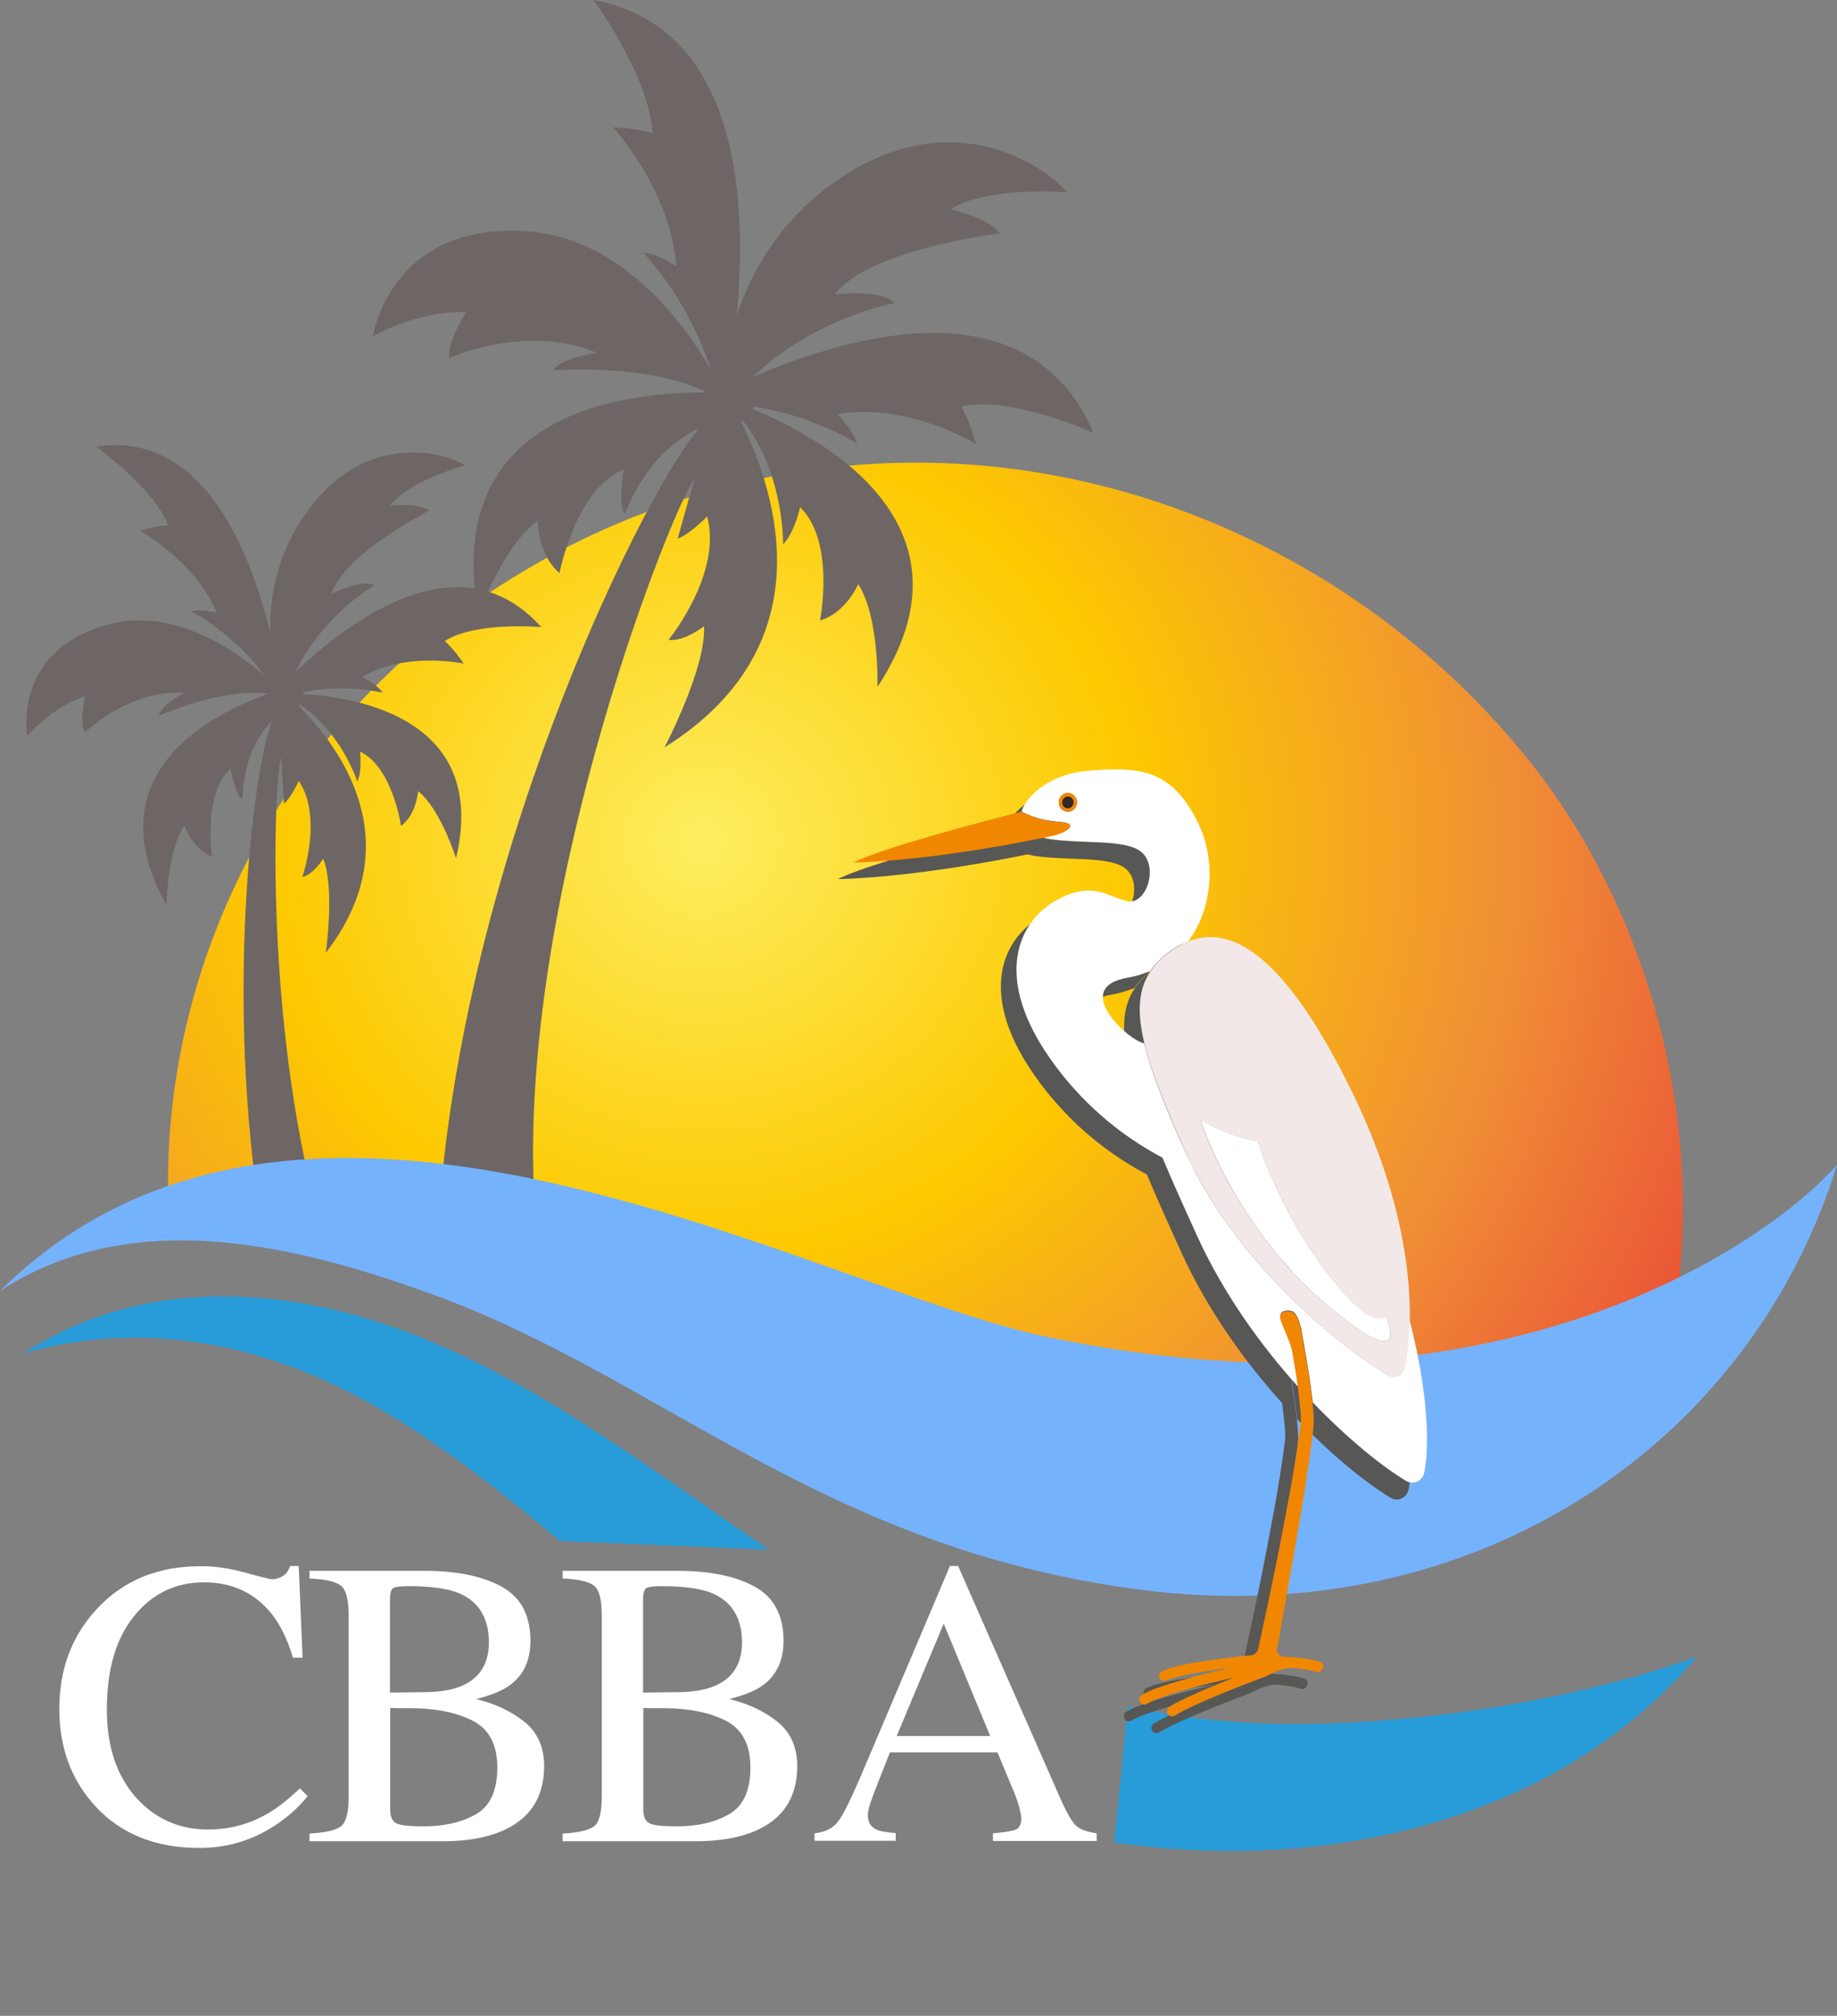 <?xml version="1.0" encoding="utf-8"?>
<!-- Generator: Adobe Illustrator 28.1.0, SVG Export Plug-In . SVG Version: 6.00 Build 0)  -->
<svg version="1.1" id="Layer_1" xmlns="http://www.w3.org/2000/svg" xmlns:xlink="http://www.w3.org/1999/xlink" x="0px" y="0px"
	 viewBox="0 0 765 839.3" style="enable-background:new 0 0 765 839.3;" xml:space="preserve">
<rect x="0" y="0" width="765" height="839.3" fill="#808080" stroke="none"/>
<style type="text/css">
	.st0{fill:url(#SVGID_1_);}
	.st1{fill:#6D6664;}
	.st2{fill:#75B2FC;}
	.st3{fill:#299DD9;}
	.st4{fill:#575756;}
	.st5{fill:#F2E8E7;}
	.st6{fill:#FFFFFF;}
	.st7{fill:#302925;}
	.st8{fill:#F18700;}
	.st9{fill:none;}
	.st10{enable-background:new    ;}
</style>
<radialGradient id="SVGID_1_" cx="1273.295" cy="487.269" r="1432.493" gradientTransform="matrix(0.417 0 0 -0.399 -238.451 544.727)" gradientUnits="userSpaceOnUse">
	<stop  offset="0" style="stop-color:#FDEE60"/>
	<stop  offset="0.302" style="stop-color:#FDC900"/>
	<stop  offset="0.561" style="stop-color:#F09035"/>
	<stop  offset="0.743" style="stop-color:#EB5937"/>
	<stop  offset="1" style="stop-color:#E41313"/>
</radialGradient>
<path class="st0" d="M697.6,546.5c14-95.5-20.3-178.1-58.6-227c-63.5-81.2-164.9-131.1-270.8-126.6
	c-108.6,4.6-209.4,65.4-260.7,157.2C81.3,396.7,68,450.4,70.2,503.5c0,0,128.3-25.3,259.5,32.6C479.8,602.2,657.1,577.8,697.6,546.5
	z"/>
<path class="st1" d="M134.6,357.5c0,0-4.1,6.7-8.7,7.6c0,0,8.7-24.8-1.5-40c0,0-2.9,6.7-6.1,9.5c0,0-0.7-9.8-1.2-19.3
	c-2.9,8.1-6.8,100.5,12.9,181.6c-0.1,0-0.2,0-0.3,0c-9.9,1.2-18.2,3.1-22.2,4c-13.4-93.2-1.5-182.7,5.8-200.8
	c-4.3,4.2-11.7,14.1-12.4,32.5C98.4,332.3,96,320,96,320c-11.6,10.4-7.7,36.7-7.7,36.7c-8.1-3.2-11.5-13-11.5-13
	C69.6,354,69.4,377,69.4,377c-30.8-55.3,19.2-80,42.4-88.1c-19.2-2.8-45.8,9.2-45.8,9.2c1.2-4.7,10.6-9.6,10.6-9.6
	C53.8,286.9,35.3,305,35.3,305c-2.4-5,0.2-15.1,0.2-15.1c-14,4.3-24.1,16.6-24.1,16.6s-6.7-35,33-46.3c26.8-7.6,52.3,9.4,66.1,21.4
	c-13.5-18.3-30.9-27.1-30.9-27.1c4.4-1.2,10.7,0.6,10.7,0.6c-9.2-21.7-32-34.1-32-34.1c7-2.2,11.7-2.3,11.7-2.3
	C63.9,202.9,40.1,186,40.1,186c44.2-6.9,64.1,43.2,72.4,77.4c-0.3-14.4,2.7-32.2,14.4-49c26-37.5,61.1-24.6,66.8-20.7
	c0,0-23.4,6.4-31.2,16.8c0,0,12-1.3,16.3,2.1c0,0-35.5,17.8-40.7,34.6c0,0,13.2-6.4,17.7-3.5c0,0-21.3,12.4-32.7,36
	c22.5-21.4,68.7-56.1,102.3-18.6c0,0-27.1-2.5-40.2,5.8c0,0,3.7,3.1,7.9,9.4c0,0-24-5.2-42.3,5.5c0,0,5.8,2.8,8.6,6.6
	c0,0-15.1-3.8-33-0.3c0,0.3-0.1,0.6-0.2,0.9c23.3,1.3,77.4,10.6,63.7,68.4c0,0-6.4-20.6-15.8-28c0,0-0.6,9.6-7.1,14.5
	c0,0-3.5-24.6-17.1-31c0,0,1,8.2-1.1,12.5c0,0-6.6-20.7-24.1-32.1c-0.1,0.2-0.2,0.4-0.3,0.6c18,18,46.4,57.4,11.2,102.9
	C135.7,397,139.5,369.7,134.6,357.5z"/>
<path class="st1" d="M155.3,140c0,0,7.1-47.5,64-43.7c38.4,2.6,64,35.9,76.6,57.3c-9.4-29.5-28.1-48.5-28.1-48.5
	c6.3,0.5,13.8,5.7,13.8,5.7C279.3,79.1,255.3,53,255.3,53c10.2,0.4,16.4,2.5,16.4,2.5C270.7,32.2,247.2,0,247.2,0
	c60.8,11.4,64.1,84,59.6,131.3c6.2-18.4,18.1-39.6,40.9-55.6c50.8-35.7,90.8-3.3,96.6,4.3c0,0-33.5-2.6-48.3,7.1
	c0,0,16.2,3.8,20.4,10.1c0,0-54.3,6.4-68.7,25.3c0,0,20.1-2.1,24.7,3.7c0,0-33.4,6.1-59,30.8c39-16.9,115-39.8,142,23.2
	c0,0-34.2-15.6-55.1-11c0,0,3.4,5.6,6.1,15.6c0,0-29-17.6-57.7-12.3c0,0,6.4,6.2,8.3,12.3c0,0-18-11.8-43-15.5
	c-0.2,0.3-0.4,0.7-0.6,1c29.6,12.2,96.1,48.7,52,115.7c0,0,0.9-29-8-42.8c0,0-5.1,12-15.9,15.1c0,0,6.5-32.8-8.3-47.1
	c0,0-2.4,10.9-7.1,15.4c0,0,0.7-29.3-16.9-51.7c-0.2,0.2-0.4,0.4-0.6,0.6c15.4,31.1,34.7,94-31.9,135.7c0,0,17.4-32.9,16.5-50.5
	c0,0-8.3,6.6-14.8,5.7c0,0,22.5-27.4,16.1-51.4c0,0-6.9,7.2-12.3,9.3c0,0,3.5-12.7,7.1-25c-8.7,10.4-71.5,167.4-67.1,293.2
	c-12.9,1.2-25.8,2.5-38.7,3.7c13.5-149.9,87-294.9,107.7-317.9c-7.6,3.4-21.7,12.5-30.9,35.5c-3.1-1.5-0.6-18.3-0.6-18.3
	c-19.9,7.9-26.7,43.1-26.7,43.1c-9.1-7.8-9.1-21.7-9.1-21.7c-14,9.8-24.7,38.9-24.7,38.9c-15.3-84.2,61.1-92.7,95.1-92.4
	c-23.8-12.3-64-9.2-64-9.2c3.7-5.4,18.2-7.3,18.2-7.3c-29-12.4-61.4,2.1-61.4,2.1c-0.8-7.4,7.1-19,7.1-19
	C174,129.1,155.3,140,155.3,140z"/>
<path class="st2" d="M0,537.5c126.8-125.5,338.5-1.3,435.5,19C626.8,596.7,737.4,516.2,765,485c-35.6,115.2-149.8,195.6-291.6,176.7
	C342.2,644.2,275.2,573.5,180.3,539C127.3,519.8,56.8,500.4,0,537.5z"/>
<path class="st3" d="M469.7,710.6c19.7,4.1,39.7,6.5,59.8,7.1c32.3,1,107.5-3.1,177.3-28c-59,69.5-155.7,90.1-242.8,77.4"/>
<path class="st3" d="M233.2,641.6c-24.9-20.8-50.2-40.9-78.4-56.9c-44.3-25.1-95.2-35.7-145-21.2c50.6-33.2,113.2-28.1,167.1-6
	c51.7,21.2,97.1,56.5,143.4,87.7"/>
<g>
	<g>
		<path class="st4" d="M557.5,463.6c-30.4-63.2-53.1-70.9-69-64.7c-2.6,1-5.1,2.4-7.3,4c-3.7,2.6-6.5,5.4-8.6,8.5
			c-5.1,7.6-5.7,17.1-2.5,30.1c2.9,12,9,26.9,17.6,46.1c1.2,2.7,2.6,5.5,4,8.1c9.2,17.5,21.6,33.2,34.2,46.4
			c2.6,2.7,5.2,5.3,7.8,7.8c14.6,14,28.8,24.3,38,29.9c2.7,1.7,6.2,0,6.9-3.2c0.9-4.4,1.8-11.1,2-19.9
			C580.9,536,576.9,504,557.5,463.6z M560.7,561.4c-11.3-7.7-20.8-16.2-28.9-24.9c-2.1-2.2-4.1-4.5-5.9-6.7
			c-21.1-25.1-30.3-49.8-32.5-56.5c5.1,2.9,13.8,7,23.9,9c3.7,11.1,14.1,37.3,34.1,61.2c10,12,15.8,13.9,19.1,11.6
			C578.5,573.4,560.7,561.4,560.7,561.4z"/>
	</g>
	<g>
		<path class="st4" d="M580.5,556.6c-0.2,8.8-1.1,15.5-2,19.9c-0.6,3.2-4.1,4.8-6.9,3.2c-9.2-5.6-23.4-15.9-38-29.9
			c-2.6-2.5-5.2-5.1-7.8-7.8c-12.6-13.2-25-28.9-34.2-46.4c-1.4-2.7-2.7-5.4-4-8.1c-8.7-19.1-14.7-34.1-17.6-46.1
			c-6.5-1.1-30.7-23.1-7.1-27.3c3.5-0.6,6.7-1.6,9.6-2.8c2.1-3.1,5-5.9,8.6-8.5c2.3-1.6,4.7-3,7.3-4c10.3-13.8,11.4-33.8,4.2-48.8
			c-11.2-23.3-25.1-23.9-46.8-22c-14.1,1.2-24.5,9.6-26.9,16.8l0,0c0,0,5.5,3.6,15.4,4.3c9.9,0.7,2.3,4.7-1.5,5.5
			c-1.8,0.4-3.5,0.7-5.2,1.1c12.5,3,31.8,0.4,39.9,5.1c9.3,5.4,3.7,23.3-4.6,21.4c-8.3-1.9-14.6-8.9-30.1,0s-27.9,33.8,3.4,72.7
			c13.3,16.5,28.4,27.2,41.4,34.1c3.9,9.3,8.7,20,14.3,32.3c10.9,24,26.5,45.7,42.2,63.1c-0.4-2.9-0.8-5.8-1.3-8.7
			c-0.3-2-0.6-3.9-1-5.9c-0.7-4.3-3.7-9.9-4.9-13.5c-0.7-2.1,0.2-3.2,1.6-3.5c1-0.3,2.3-0.2,3.3,0.2c2.3,1,3.4,6.6,3.4,6.6h0.1
			c0.9,5.1,1.8,10.1,2.6,15.2c0.6,3.5,1.1,7,1.6,10.5c0.2,1.9,0.5,3.7,0.7,5.6c14.7,15.3,28.9,26.7,38.9,32.7c3,1.8,6.8,0,7.5-3.5
			C588.6,610.2,588.6,587.7,580.5,556.6z M438.2,345c-2.1,0-3.8-1.8-3.8-3.9s1.7-3.9,3.8-3.9c2.1,0,3.8,1.8,3.8,3.9
			S440.3,345,438.2,345z"/>
		<path class="st4" d="M525.9,529.8c1.9,2.2,3.9,4.5,5.9,6.7c8.1,8.7,17.6,17.2,28.9,24.9c0,0,17.8,12,9.8-6.4
			c-3.3,2.2-9.1,0.3-19.1-11.6c-20.1-23.9-30.4-50.1-34.1-61.2c-10.2-1.9-18.8-6.1-23.9-9C495.7,480.1,504.8,504.7,525.9,529.8z"/>
	</g>
	<ellipse class="st4" cx="438.2" cy="341" rx="2.4" ry="2.5"/>
	<g>
		<path class="st4" d="M543.2,698.9c-4.8-1.5-11-2-15.7-2.1l0,0c-2-0.9-2.3-2.3-2.3-2.3l6.2-35.1l3.6-20.8
			c1.2-6.9,2.3-13.9,3.3-20.9c0.5-3.5,1-7,1.5-10.5c0.2-1.8,0.4-3.5,0.6-5.3l0.1-1.3c0-0.5,0.1-1,0.1-1.5v-1.4l-0.1-1.4
			c-0.1-1.7-0.2-3.4-0.4-5.1c-0.2-1.9-0.4-3.7-0.7-5.6c-0.5-3.5-1-7-1.6-10.5c-0.8-5.1-1.8-10.1-2.6-15.2h-0.1c0,0-1-5.6-3.4-6.6
			c-1-0.4-2.3-0.5-3.3-0.2c-1.3,0.4-2.2,1.5-1.6,3.5c1.2,3.6,4.1,9.2,4.9,13.5c0.3,2,0.6,3.9,1,5.9c0.5,2.9,0.9,5.8,1.3,8.7
			c0.1,0.6,0.2,1.1,0.2,1.7c0.4,3.4,0.8,6.9,1,10.2v1.2v1.2c0,0.4-0.1,0.7-0.1,1.1l-0.2,1.3c-0.2,1.7-0.4,3.4-0.7,5.2
			c-0.5,3.4-1,6.9-1.6,10.4c-1.1,6.9-2.4,13.8-3.7,20.7s-2.6,13.8-4,20.6c-1.4,6.9-2.8,13.7-4.3,20.6l-2.2,10.3l-1.1,4.8
			c0,0.1-0.4,1.4-2.2,2.1c-4.5,0.4-12.1,1.3-19.5,2.4c-7.4,1.1-14.6,2.6-18.2,4.3c-1.1,0.5-1.5,1.8-1,2.9c0.4,0.8,1.1,1.2,1.9,1.2
			c0.3,0,0.6-0.1,0.9-0.2c4.7-2.2,17-4.1,26.7-5.3c-13.1,3-30.7,7.5-36.9,11.3c-1,0.6-1.3,1.9-0.7,3c0.4,0.7,1.1,1,1.8,1
			c0.4,0,0.7-0.1,1.1-0.3c5.8-3.6,23.4-8.1,36.3-11c-9.4,3.7-21.8,8.9-27,12.2c-1,0.6-1.3,2-0.7,3c0.4,0.7,1.1,1,1.8,1
			c0.4,0,0.8-0.1,1.1-0.3c7.5-4.8,31.7-14,37-16c0.2-0.1,0.5-0.2,0.8-0.3c0.1,0,0.2-0.1,0.2-0.1c0.2-0.1,0.3-0.1,0.5-0.2l0,0
			c6.1-3.3,9.2-3.3,9.5-3.3c3.7,0.2,7.8,0.7,11,1.7c0.2,0.1,0.4,0.1,0.6,0.1c0.9,0,1.7-0.6,2-1.5
			C544.9,700.4,544.3,699.2,543.2,698.9z"/>
		<path class="st4" d="M438.2,337.1c-2.1,0-3.8,1.8-3.8,3.9s1.7,3.9,3.8,3.9c2.1,0,3.8-1.8,3.8-3.9S440.3,337.1,438.2,337.1z
			 M438.2,343.5c-1.3,0-2.4-1.1-2.4-2.5s1.1-2.5,2.4-2.5s2.4,1.1,2.4,2.5S439.5,343.5,438.2,343.5z"/>
		<path class="st4" d="M434.3,349.1c-9.9-0.7-15.4-4.3-15.4-4.3l0,0c-15.7,4-58.5,15.2-69.9,21.2c0,0,28.9-0.1,78.5-10.2
			c1.7-0.3,3.5-0.7,5.2-1.1C436.6,353.9,444.2,349.9,434.3,349.1z"/>
	</g>
</g>
<g>
	<g>
		<path class="st5" d="M564,456.6c-30.4-63.2-53.1-70.9-69-64.7c-2.6,1-5.1,2.4-7.3,4c-3.7,2.6-6.5,5.4-8.6,8.5
			c-5.1,7.6-5.7,17.1-2.5,30.1c2.9,12,9,26.9,17.6,46.1c1.2,2.7,2.6,5.5,4,8.1c9.2,17.5,21.6,33.2,34.2,46.4
			c2.6,2.7,5.2,5.3,7.8,7.8c14.6,14,28.8,24.3,38,29.9c2.7,1.7,6.2,0,6.9-3.2c0.9-4.4,1.8-11.1,2-19.9
			C587.4,529.1,583.4,497.1,564,456.6z M567.2,554.5c-11.3-7.7-20.8-16.2-28.9-24.9c-2.1-2.2-4.1-4.5-5.9-6.7
			c-21.1-25.1-30.3-49.8-32.5-56.5c5.1,2.9,13.8,7,23.9,9c3.7,11.1,14.1,37.3,34.1,61.2c10,12,15.8,13.9,19.1,11.6
			C585.1,566.4,567.2,554.5,567.2,554.5z"/>
	</g>
	<g>
		<path class="st6" d="M587,549.6c-0.2,8.8-1.1,15.5-2,19.9c-0.6,3.2-4.1,4.8-6.9,3.2c-9.2-5.6-23.4-15.9-38-29.9
			c-2.6-2.5-5.2-5.1-7.8-7.8c-12.6-13.2-25-28.9-34.2-46.4c-1.4-2.7-2.7-5.4-4-8.1c-8.7-19.1-14.7-34.1-17.6-46.1
			c-6.5-1.1-30.7-23.1-7.1-27.3c3.5-0.6,6.7-1.6,9.6-2.8c2.1-3.1,5-5.9,8.6-8.5c2.3-1.6,4.7-3,7.3-4c10.3-13.8,11.4-33.8,4.2-48.8
			c-11.2-23.3-25.1-23.9-46.8-22c-14.1,1.2-24.5,9.6-26.9,16.8l0,0c0,0,5.5,3.6,15.4,4.3c9.9,0.7,2.3,4.7-1.5,5.5
			c-1.8,0.4-3.5,0.7-5.2,1.1c12.5,3,31.8,0.4,39.9,5.1c9.3,5.4,3.7,23.3-4.6,21.4c-8.3-1.9-14.6-8.9-30.1,0s-27.9,33.8,3.4,72.7
			c13.3,16.5,28.4,27.2,41.4,34.1c3.9,9.3,8.7,20,14.3,32.3c10.9,24,26.5,45.7,42.2,63.1c-0.4-2.9-0.8-5.8-1.3-8.7
			c-0.3-2-0.6-3.9-1-5.9c-0.7-4.3-3.7-9.9-4.9-13.5c-0.7-2.1,0.2-3.2,1.6-3.5c1-0.3,2.3-0.2,3.3,0.2c2.3,1,3.4,6.6,3.4,6.6h0.1
			c0.9,5.1,1.8,10.1,2.6,15.2c0.6,3.5,1.1,7,1.6,10.5c0.2,1.9,0.5,3.7,0.7,5.6c14.7,15.3,28.9,26.7,38.9,32.7c3,1.8,6.8,0,7.5-3.5
			C595.2,603.2,595.1,580.8,587,549.6z M444.7,338c-2.1,0-3.8-1.8-3.8-3.9c0-2.2,1.7-3.9,3.8-3.9c2.1,0,3.8,1.8,3.8,3.9
			S446.8,338,444.7,338z"/>
		<path class="st6" d="M532.4,522.9c1.9,2.2,3.9,4.5,5.9,6.7c8.1,8.7,17.6,17.2,28.9,24.9c0,0,17.8,12,9.8-6.4
			c-3.3,2.2-9.1,0.3-19.1-11.6c-20.1-23.9-30.4-50.1-34.1-61.2c-10.2-1.9-18.8-6.1-23.9-9C502.2,473.1,511.3,497.7,532.4,522.9z"/>
	</g>
	<ellipse class="st7" cx="444.7" cy="334.1" rx="2.4" ry="2.5"/>
	<g>
		<path class="st8" d="M549.7,691.9c-4.8-1.5-11-2-15.7-2.1l0,0c-2-0.9-2.3-2.3-2.3-2.3l6.2-35.1l3.6-20.8
			c1.2-6.9,2.3-13.9,3.3-20.9c0.5-3.5,1-7,1.5-10.5c0.2-1.8,0.4-3.5,0.6-5.3l0.1-1.3c0-0.5,0.1-1,0.1-1.5v-1.4l-0.1-1.4
			c-0.1-1.7-0.2-3.4-0.4-5.1c-0.2-1.9-0.4-3.7-0.7-5.6c-0.5-3.5-1-7-1.6-10.5c-0.8-5.1-1.8-10.1-2.6-15.2h-0.1c0,0-1-5.6-3.4-6.6
			c-1-0.4-2.3-0.5-3.3-0.2c-1.3,0.4-2.2,1.5-1.6,3.5c1.2,3.6,4.1,9.2,4.9,13.5c0.3,2,0.6,3.9,1,5.9c0.5,2.9,0.9,5.8,1.3,8.7
			c0.1,0.6,0.2,1.1,0.2,1.7c0.4,3.4,0.8,6.9,1,10.2v1.2v1.2c0,0.4-0.1,0.7-0.1,1.1l-0.2,1.3c-0.2,1.7-0.4,3.4-0.7,5.2
			c-0.5,3.4-1,6.9-1.6,10.4c-1.1,6.9-2.4,13.8-3.7,20.7s-2.6,13.8-4,20.6c-1.4,6.9-2.8,13.7-4.3,20.6l-2.2,10.3l-1.1,4.8
			c0,0.1-0.4,1.4-2.2,2.1c-4.5,0.4-12.1,1.3-19.5,2.4c-7.4,1.1-14.6,2.6-18.2,4.3c-1.1,0.5-1.5,1.8-1,2.9c0.4,0.8,1.1,1.2,1.9,1.2
			c0.3,0,0.6-0.1,0.9-0.2c4.7-2.2,17-4.1,26.7-5.3c-13.1,3-30.7,7.5-36.9,11.3c-1,0.6-1.3,1.9-0.7,3c0.4,0.7,1.1,1,1.8,1
			c0.4,0,0.7-0.1,1.1-0.3c5.8-3.6,23.4-8.1,36.3-11c-9.4,3.7-21.8,8.9-27,12.2c-1,0.6-1.3,2-0.7,3c0.4,0.7,1.1,1,1.8,1
			c0.4,0,0.8-0.1,1.1-0.3c7.5-4.8,31.7-14,37-16c0.2-0.1,0.5-0.2,0.8-0.3c0.1,0,0.2-0.1,0.2-0.1c0.2-0.1,0.3-0.1,0.5-0.2l0,0
			c6.1-3.3,9.2-3.3,9.5-3.3c3.7,0.2,7.8,0.7,11,1.7c0.2,0.1,0.4,0.1,0.6,0.1c0.9,0,1.7-0.6,2-1.5
			C551.5,693.5,550.8,692.3,549.7,691.9z"/>
		<path class="st8" d="M444.7,330.1c-2.1,0-3.8,1.8-3.8,3.9c0,2.2,1.7,3.9,3.8,3.9c2.1,0,3.8-1.8,3.8-3.9S446.8,330.1,444.7,330.1z
			 M444.7,336.6c-1.3,0-2.4-1.1-2.4-2.5s1.1-2.5,2.4-2.5s2.4,1.1,2.4,2.5C447.1,335.4,446,336.6,444.7,336.6z"/>
		<path class="st8" d="M440.8,342.2c-9.9-0.7-15.4-4.3-15.4-4.3l0,0c-15.7,4-58.5,15.2-69.9,21.2c0,0,28.9-0.1,78.5-10.2
			c1.7-0.3,3.5-0.7,5.2-1.1C443.1,346.9,450.7,342.9,440.8,342.2z"/>
	</g>
</g>
<rect x="20.5" y="650.4" class="st9" width="579.4" height="132.5"/>
<g class="st10">
	<path class="st6" d="M102.3,654.8c6.5,1.8,10.1,2.7,10.9,2.7c1.6,0,3.1-0.4,4.6-1.3c1.4-0.9,2.4-2.3,3-4.2h3.6l1.6,38.2H122
		c-2.3-7.6-5.2-13.7-8.9-18.3c-7-8.7-16.4-13.1-28.1-13.1c-11.9,0-21.6,4.7-29.2,14.1c-7.6,9.4-11.3,22.4-11.3,38.9
		c0,15.2,4,27.3,11.9,36.3c7.9,9,18,13.6,30.2,13.6c8.8,0,16.9-2.1,24.3-6.3c4.3-2.4,8.9-6,14-10.8l3.2,3.2
		c-3.8,4.8-8.4,8.9-14,12.5c-9.5,6.1-19.8,9.1-31,9.1c-18.3,0-32.8-5.8-43.5-17.5c-9.9-10.8-14.9-24.3-14.9-40.4
		c0-16.5,5.2-30.4,15.7-41.7c11-11.8,25.3-17.7,43-17.7C89.5,652,95.8,653,102.3,654.8z"/>
	<path class="st6" d="M128.9,763.4c6.8-0.4,11.2-1.4,13.3-3.2c2-1.7,3-5.8,3-12.1v-75.6c0-6.3-1-10.3-3-12.1
		c-2-1.8-6.4-2.9-13.3-3.2V654h47.6c13.6,0,24.4,2.2,32.4,6.6c8,4.4,12,11.9,12,22.6c0,8-2.8,14.1-8.4,18.3
		c-3.2,2.4-7.9,4.3-14.2,5.9c7.8,1.9,14.5,5,20,9.4c5.5,4.4,8.3,10.6,8.3,18.5c0,13.3-6.1,22.4-18.4,27.4
		c-6.5,2.6-14.4,3.9-23.9,3.9h-55.4V763.4z M192.8,701.7c7.2-3.3,10.8-9.3,10.8-17.9c0-10.1-4.2-17-12.5-20.5
		c-4.6-1.9-11.6-2.9-20.9-2.9c-3.5,0-5.7,0.3-6.6,0.9c-0.8,0.6-1.2,2.3-1.2,5v38.4l16.2-0.2C184.3,704.3,189,703.4,192.8,701.7z
		 M198.3,755.3c5.9-3.4,8.8-9.9,8.8-19.4c0-9.5-3.4-16-10.3-19.5c-6.9-3.5-15.6-5.2-26.2-5.2c-2.6,0-4.2,0-4.9,0
		c-0.7,0-1.8,0-3.2-0.1v42.3c0,2.9,0.8,4.8,2.5,5.7c1.7,0.9,5.5,1.3,11.5,1.3C185.1,760.4,192.4,758.7,198.3,755.3z"/>
	<path class="st6" d="M234.3,763.4c6.8-0.4,11.2-1.4,13.3-3.2c2-1.7,3-5.8,3-12.1v-75.6c0-6.3-1-10.3-3-12.1
		c-2-1.8-6.4-2.9-13.3-3.2V654h47.6c13.6,0,24.4,2.2,32.4,6.6c8,4.4,12,11.9,12,22.6c0,8-2.8,14.1-8.4,18.3
		c-3.2,2.4-7.9,4.3-14.2,5.9c7.8,1.9,14.5,5,20,9.4c5.5,4.4,8.3,10.6,8.3,18.5c0,13.3-6.1,22.4-18.4,27.4
		c-6.5,2.6-14.4,3.9-23.9,3.9h-55.4V763.4z M298.2,701.7c7.2-3.3,10.8-9.3,10.8-17.9c0-10.1-4.2-17-12.5-20.5
		c-4.6-1.9-11.6-2.9-20.9-2.9c-3.5,0-5.7,0.3-6.6,0.9c-0.8,0.6-1.2,2.3-1.2,5v38.4l16.2-0.2C289.7,704.3,294.4,703.4,298.2,701.7z
		 M303.7,755.3c5.9-3.4,8.8-9.9,8.8-19.4c0-9.5-3.4-16-10.3-19.5c-6.9-3.5-15.6-5.2-26.2-5.2c-2.6,0-4.2,0-4.9,0
		c-0.7,0-1.8,0-3.2-0.1v42.3c0,2.9,0.8,4.8,2.5,5.7c1.7,0.9,5.5,1.3,11.5,1.3C290.5,760.4,297.8,758.7,303.7,755.3z"/>
	<path class="st6" d="M339.2,766.5v-3.2c4.4-0.5,7.7-2.1,9.8-4.9c2.2-2.8,5.9-10.4,11.2-23l35.4-83.4h3.4l42.4,96.4
		c2.8,6.4,5.1,10.3,6.8,11.8c1.7,1.5,4.5,2.5,8.5,3.1v3.2h-43.2v-3.2c5-0.4,8.2-1,9.6-1.6c1.4-0.6,2.2-2.2,2.2-4.7
		c0-0.8-0.3-2.3-0.8-4.4c-0.6-2.1-1.3-4.3-2.3-6.6l-6.8-16.4h-44.8c-4.4,11.1-7.1,17.9-7.9,20.4c-0.9,2.5-1.3,4.4-1.3,5.8
		c0,2.9,1.2,4.8,3.5,5.9c1.4,0.7,4.1,1.2,8.1,1.5v3.2H339.2z M412.4,722.9L393,676l-19.6,46.8H412.4z"/>
</g>
</svg>
